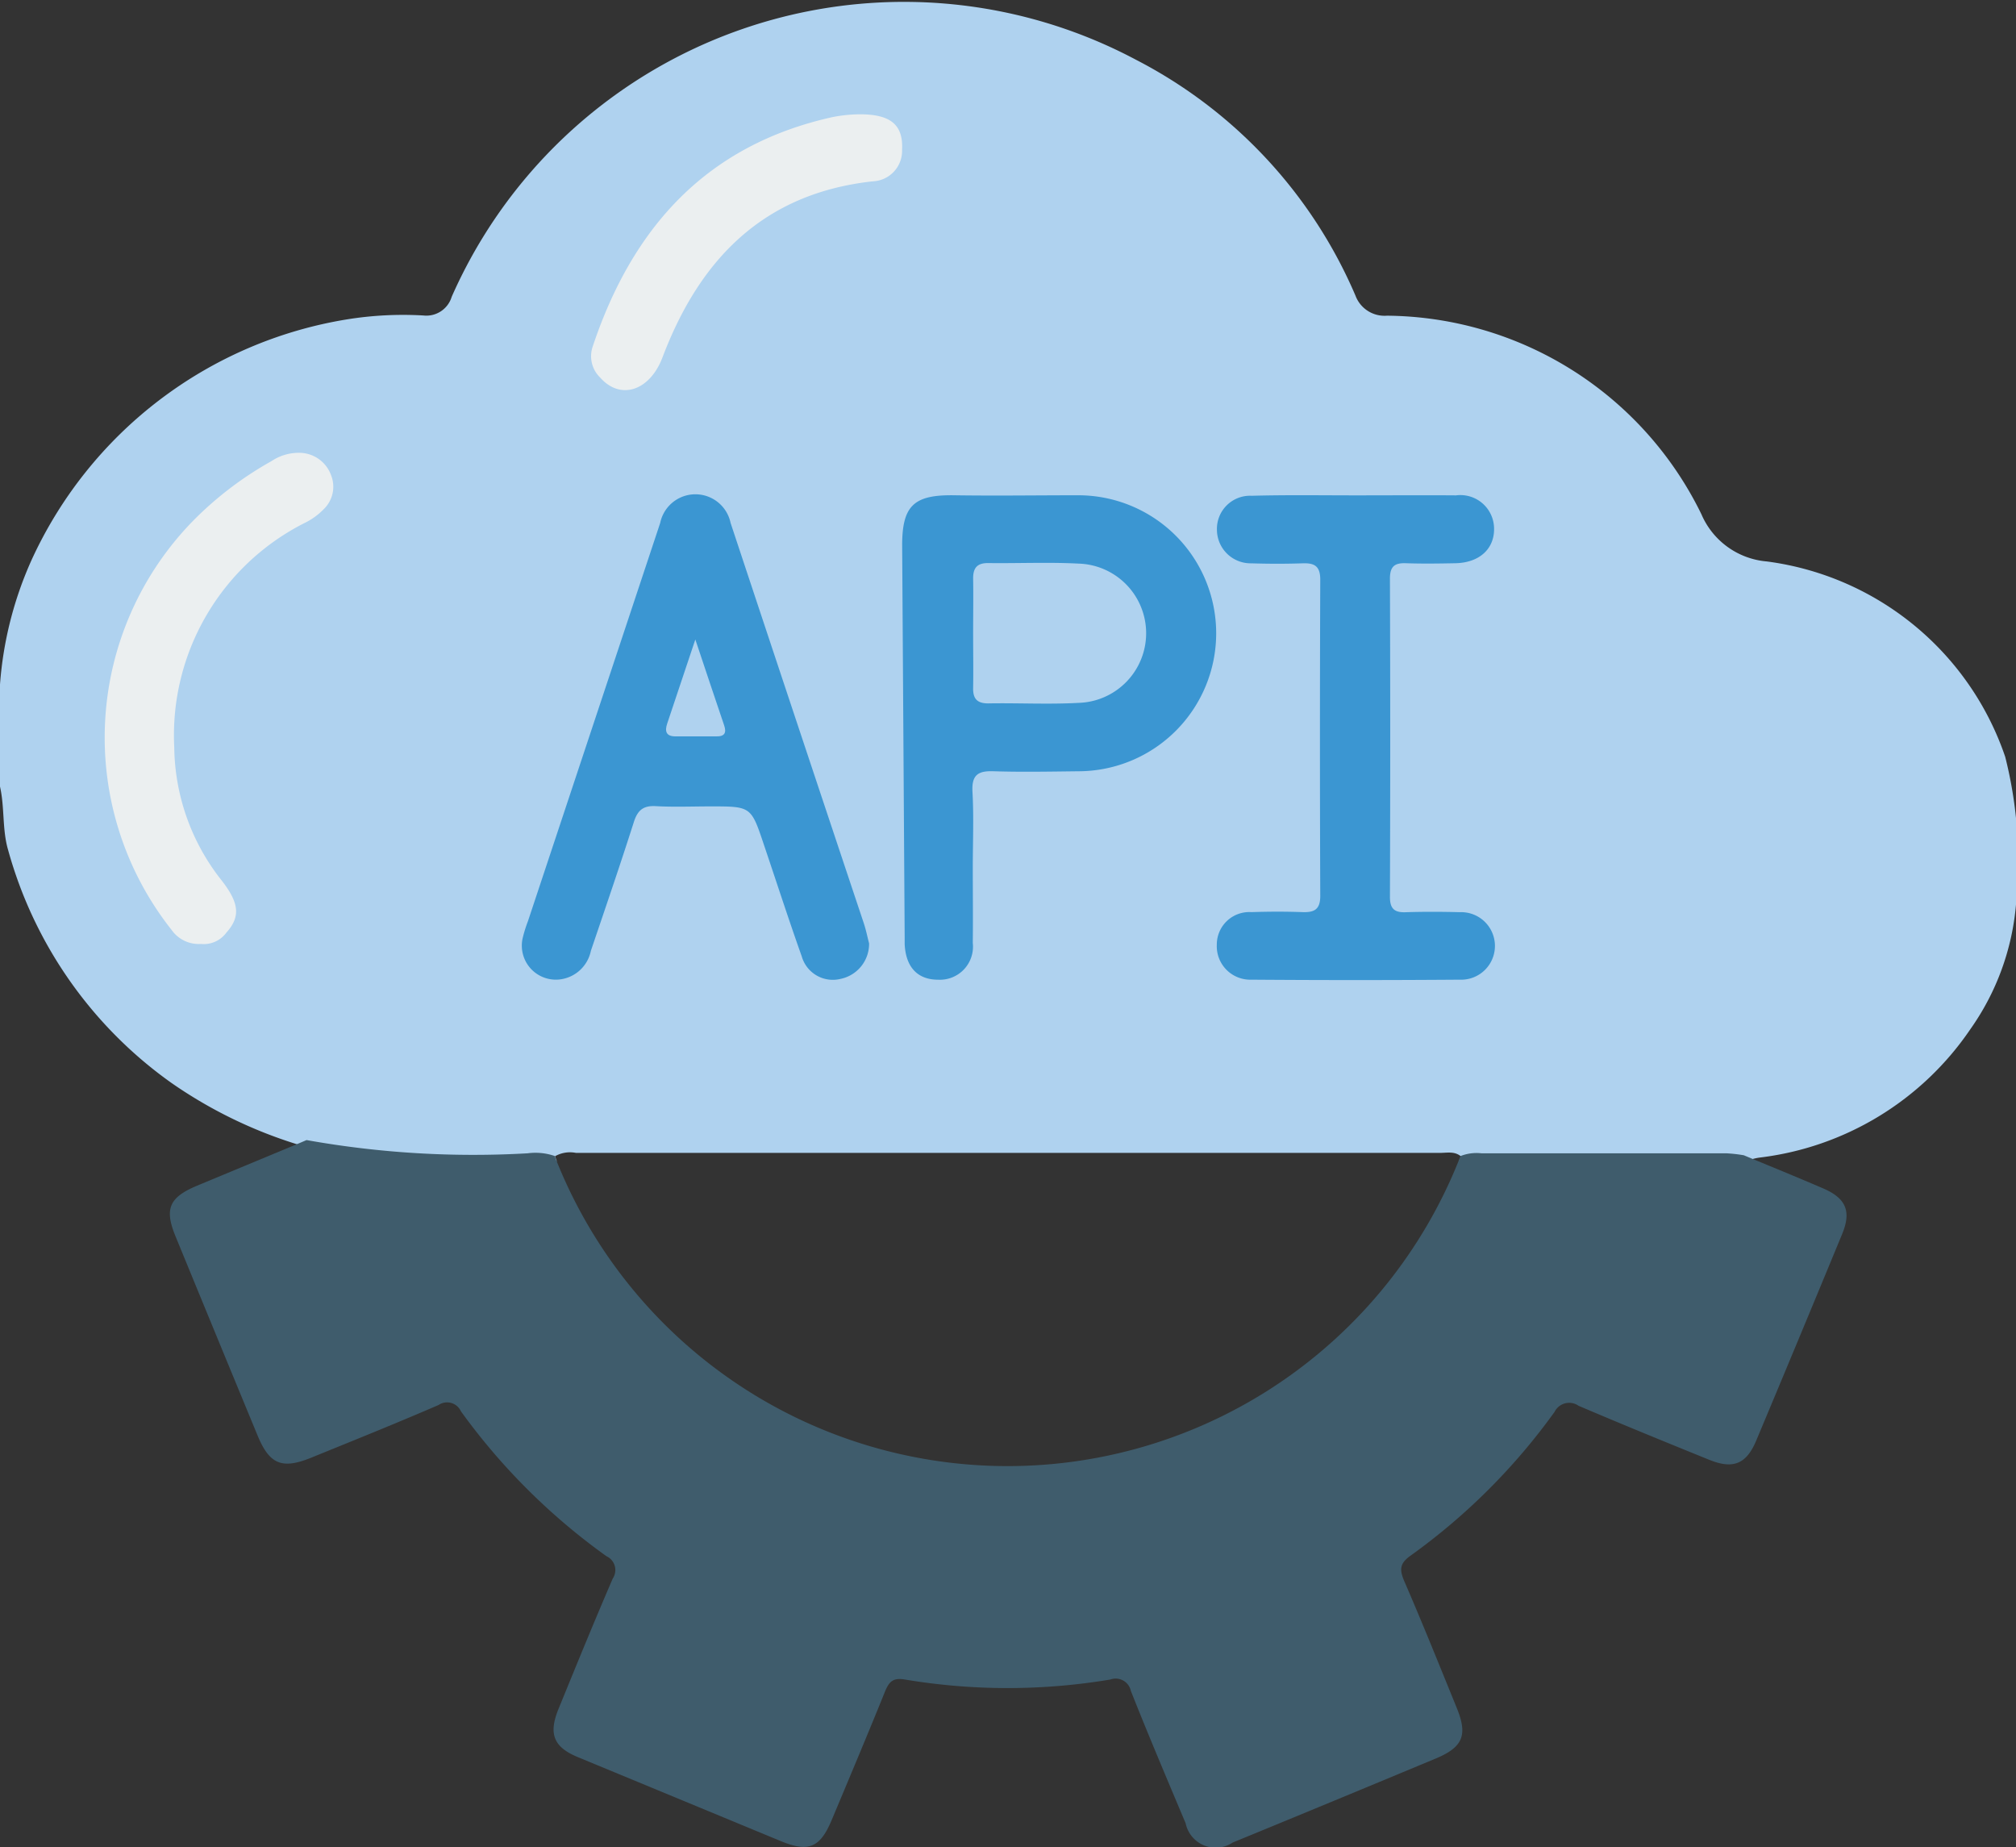 <svg id="Free_trial_credits" data-name="Free trial credits" xmlns="http://www.w3.org/2000/svg" width="64" height="58.628" viewBox="0 0 64 58.628">
  <rect x="0" y="0" width="64" height="58.628" fill="#333333" stroke="none"/>
  <path id="Path_11810" data-name="Path 11810" d="M81.07,72.664v2.744a8.028,8.028,0,0,1-1.451,3.961,9.447,9.447,0,0,1-6.7,4.073,1.8,1.8,0,0,0-.188.038,1.654,1.654,0,0,1-.485.073c-2.941-.05-5.884-.035-8.825,0h-.035c.022-.052.04-.1.06-.153-.2-.167-.438-.108-.667-.108H35.355a.966.966,0,0,0-.667.107l.058.155h0c-1.824-.04-3.65,0-5.474-.032a9.054,9.054,0,0,1-2.334-.37c-.145-.042-.29-.087-.433-.132a14.506,14.506,0,0,1-3.99-1.947,13.448,13.448,0,0,1-5.187-7.394c-.192-.649-.107-1.35-.258-2.014V68.424a11.7,11.7,0,0,1,1-3.946,13.371,13.371,0,0,1,10.01-7.641,11.186,11.186,0,0,1,2.429-.125.839.839,0,0,0,.9-.592A15.69,15.69,0,0,1,53.141,48.6,15.1,15.1,0,0,1,60.1,56.08a.984.984,0,0,0,1,.639,11.21,11.21,0,0,1,9.982,6.3,2.485,2.485,0,0,0,2.074,1.5,9.263,9.263,0,0,1,7.571,6.2A13.425,13.425,0,0,1,81.07,72.664Z" transform="translate(-17.07 -46.699)" fill="#afd2ef"/>
  <path id="Path_11811" data-name="Path 11811" d="M102.549,266.721q-1.354,3.281-2.726,6.551c-.313.745-.734.914-1.491.607-1.387-.562-2.771-1.127-4.147-1.714a.519.519,0,0,0-.762.192,19.874,19.874,0,0,1-4.573,4.565c-.35.25-.353.445-.2.807.579,1.334,1.119,2.681,1.667,4.025.352.862.2,1.245-.667,1.607q-3.221,1.342-6.449,2.668a.974.974,0,0,1-1.491-.614c-.59-1.4-1.18-2.791-1.739-4.2a.492.492,0,0,0-.649-.362,19.752,19.752,0,0,1-6.526,0c-.377-.063-.5.068-.63.383-.552,1.366-1.124,2.723-1.694,4.082-.367.874-.734,1.025-1.606.667l-6.449-2.668c-.772-.32-.94-.735-.615-1.532.565-1.382,1.129-2.766,1.721-4.136a.484.484,0,0,0-.2-.71,20.144,20.144,0,0,1-4.62-4.6.481.481,0,0,0-.707-.2c-1.334.577-2.684,1.12-4.03,1.667-.934.383-1.334.225-1.712-.684q-1.31-3.168-2.611-6.336c-.358-.872-.2-1.232.667-1.6l3.193-1.327.3-.128a30.069,30.069,0,0,0,7.018.42,1.886,1.886,0,0,1,.86.085l.058.155a15.425,15.425,0,0,0,28.637,0c.022-.052.04-.1.06-.153a1.394,1.394,0,0,1,.667-.087h7.775a4.821,4.821,0,0,1,.552.062l.288.12c.729.3,1.459.6,2.184.912C102.674,265.564,102.856,265.981,102.549,266.721Z" transform="translate(-44.071 -227.545)" fill="#3f5c6c"/>
  <path id="Path_11812" data-name="Path 11812" d="M191.117,152.753c0,.81.01,1.621,0,2.433a1.05,1.05,0,0,1-1.1,1.167c-.669,0-1.029-.417-1.062-1.13v-.187q-.04-6.236-.08-12.47c0-1.262.375-1.607,1.642-1.589,1.312.02,2.626,0,3.938,0a4.38,4.38,0,0,1,.018,8.76c-.9.01-1.792.028-2.686,0-.5-.02-.71.113-.68.652C191.151,151.17,191.119,151.962,191.117,152.753Z" transform="translate(-160.235 -125.257)" fill="#3b96d2"/>
  <path id="Path_11813" data-name="Path 11813" d="M127.457,155.044a1.135,1.135,0,0,1-.91,1.13,1.026,1.026,0,0,1-1.229-.719c-.415-1.167-.8-2.358-1.2-3.54-.407-1.215-.405-1.217-1.686-1.217-.582,0-1.167.025-1.747-.008-.408-.023-.582.14-.7.517-.435,1.364-.9,2.718-1.36,4.075a1.144,1.144,0,0,1-.929.9,1.08,1.08,0,0,1-1.237-1.3,4.316,4.316,0,0,1,.167-.537q2.1-6.322,4.2-12.645a1.141,1.141,0,0,1,2.234,0q2.106,6.352,4.227,12.7C127.366,154.638,127.412,154.882,127.457,155.044Z" transform="translate(-99.867 -125.103)" fill="#3b96d2"/>
  <path id="Path_11814" data-name="Path 11814" d="M253.174,140.976c1.06,0,2.121-.008,3.181,0a1.07,1.07,0,0,1,1.209,1.054c.01.637-.457,1.084-1.23,1.1-.52.01-1.042.018-1.561,0-.368-.015-.517.1-.515.5q.018,5.047,0,10.094c0,.405.175.5.529.482.56-.017,1.124-.015,1.686,0a1.072,1.072,0,1,1,0,2.142q-3.31.025-6.617,0a1.062,1.062,0,0,1-1.094-1.112,1.031,1.031,0,0,1,1.1-1.032c.54-.018,1.082-.02,1.622,0,.385.013.564-.093.562-.522q-.02-5.015,0-10.032c0-.428-.182-.532-.564-.517-.54.018-1.082.017-1.622,0a1.071,1.071,0,0,1-1.094-1.05,1.053,1.053,0,0,1,1.105-1.094C250.97,140.959,252.072,140.976,253.174,140.976Z" transform="translate(-210.133 -125.253)" fill="#3b96d2"/>
  <path id="Path_11815" data-name="Path 11815" d="M40.048,148.463a1.055,1.055,0,0,1-.934-.447,9.837,9.837,0,0,1,.7-13,11.071,11.071,0,0,1,2.471-1.877,1.557,1.557,0,0,1,.945-.263,1.077,1.077,0,0,1,.945.7.989.989,0,0,1-.23,1.087,2.145,2.145,0,0,1-.6.435,7.549,7.549,0,0,0-4.145,7.131,6.926,6.926,0,0,0,1.5,4.213c.577.737.6,1.167.15,1.667A.885.885,0,0,1,40.048,148.463Z" transform="translate(-33.668 -118.502)" fill="#ebeff0"/>
  <path id="Path_11816" data-name="Path 11816" d="M138.157,68.46c.969,0,1.376.333,1.334,1.127a.968.968,0,0,1-.924,1c-3.473.378-5.5,2.473-6.679,5.582-.4,1.065-1.334,1.382-1.984.644a.942.942,0,0,1-.235-.979c1.257-3.768,3.6-6.4,7.626-7.288A4.625,4.625,0,0,1,138.157,68.46Z" transform="translate(-110.854 -64.832)" fill="#ebeff0"/>
  <path id="Path_11817" data-name="Path 11817" d="M202.359,156.08c0-.582.01-1.167,0-1.744,0-.333.132-.487.479-.483.957.012,1.916-.033,2.869.017a2.211,2.211,0,0,1,0,4.42c-.954.053-1.912,0-2.869.017-.343,0-.485-.14-.479-.484C202.369,157.242,202.359,156.66,202.359,156.08Z" transform="translate(-171.466 -135.981)" fill="#afd2ef"/>
  <path id="Path_11818" data-name="Path 11818" d="M144.808,168.44c.333,1.012.629,1.869.915,2.726.077.227.023.355-.247.35h-1.3c-.3,0-.343-.167-.26-.41Z" transform="translate(-122.734 -148.143)" fill="#afd2ef"/>
</svg>
